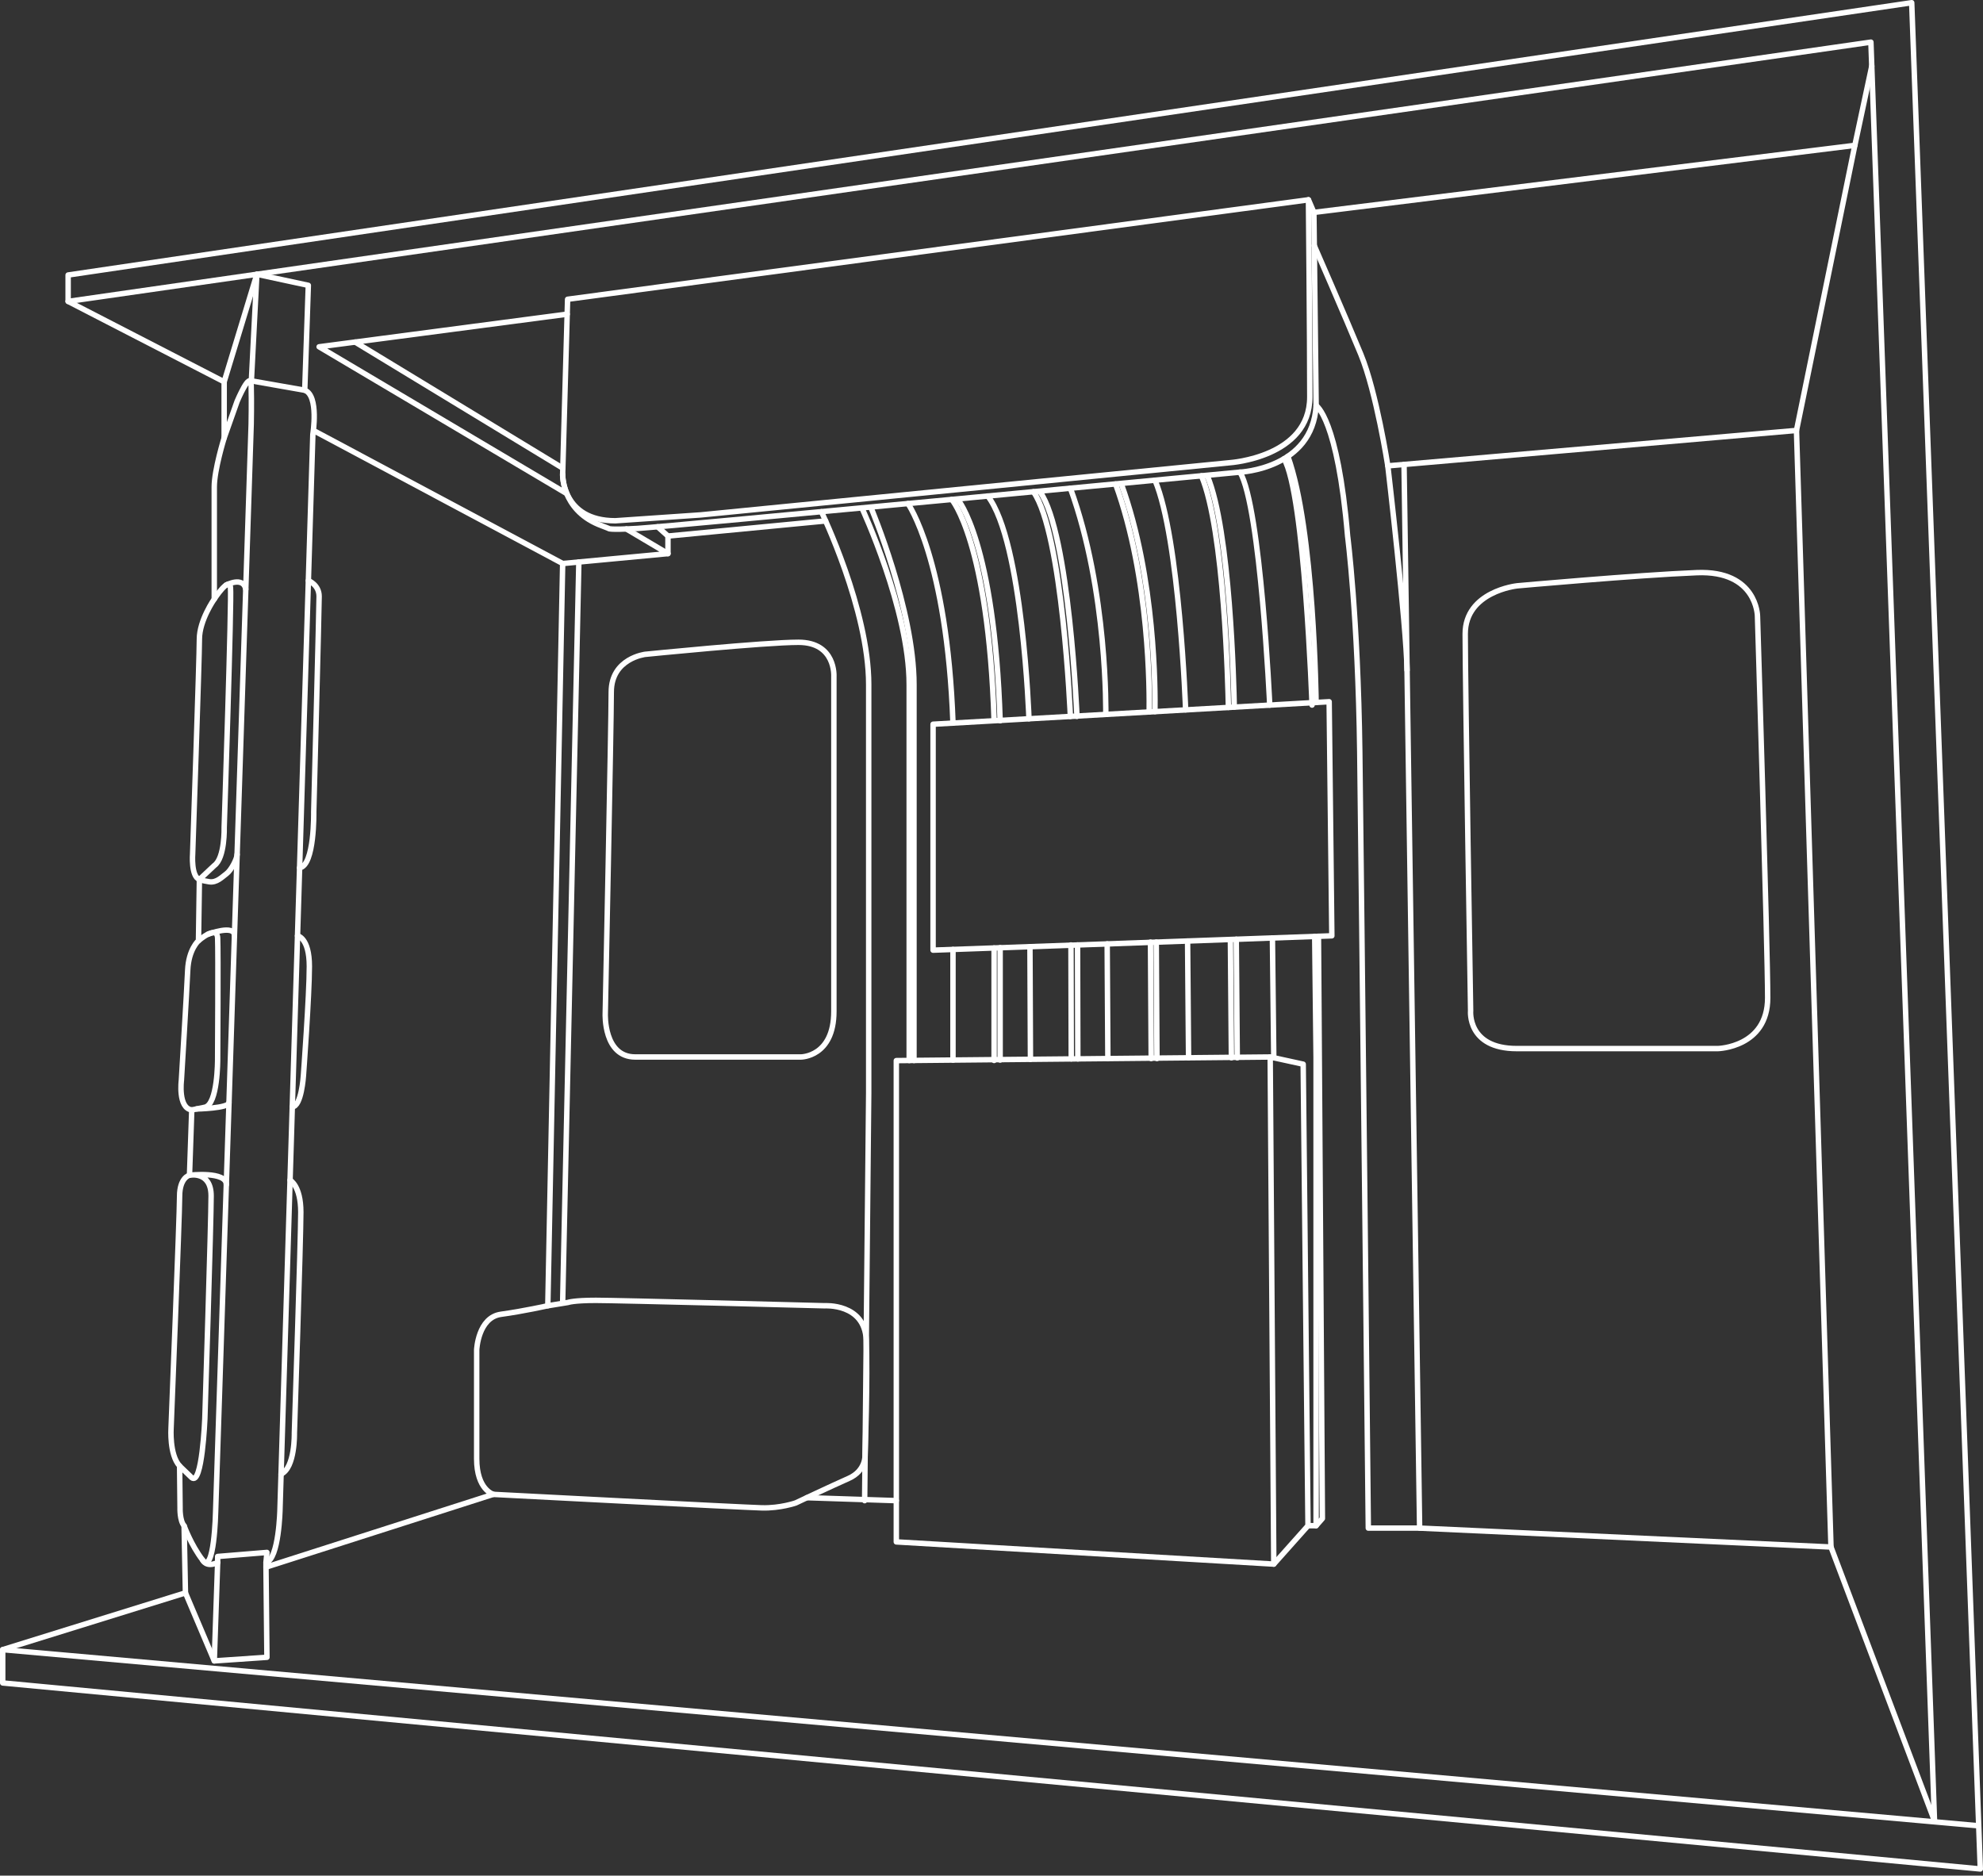 <svg xmlns="http://www.w3.org/2000/svg" width="406" height="384" viewBox="0 0 406 384" fill="none"><rect x="0" y="0" width="406" height="384" fill="#333333" stroke="none"/><g clip-path="url(#clip0_143_580)"><path d="M391.404 0.554L13.949 56.302V61.706L45.895 78.169V89.659C45.895 89.659 43.867 96.2 43.867 99.703V122.648C43.867 122.648 40.824 126.98 40.824 130.85C40.824 134.721 39.442 174.805 39.442 174.805C39.442 174.805 39.075 179.411 40.824 180.058L40.638 192.591C40.638 192.591 38.609 194.34 38.428 198.671C38.242 203.003 37.139 221.156 37.139 221.156C37.139 221.156 36.404 226.869 39.261 227.236L38.8 240.598C38.8 240.598 36.772 241.058 36.772 244.929C36.772 248.8 35.023 292.387 35.023 292.387C35.023 292.387 34.655 297.826 36.772 300.129L36.865 308.698C36.865 308.698 36.772 311.28 37.693 312.383L37.968 326.111L0.554 337.733V344.554L405.447 382.634L391.404 0.554Z" stroke="white" stroke-width="1.112" stroke-linecap="round" stroke-linejoin="round"></path><path d="M13.949 61.706L383.05 8.628L396.073 372.81" stroke="white" stroke-width="1.112" stroke-linecap="round" stroke-linejoin="round"></path><path d="M0.554 337.734L405.118 373.795" stroke="white" stroke-width="1.112" stroke-linecap="round" stroke-linejoin="round"></path><path d="M45.895 78.169L52.588 56.15L63.127 58.419L62.392 79.889C65.337 80.996 64.053 88.919 64.053 88.919L57.326 308.977C57.326 308.977 57.125 319.262 54.46 319.879V320.839L101.006 305.935C101.006 305.935 97.596 305.013 97.596 298.654V276.355C97.596 276.355 97.871 269.721 102.574 269.075C107.273 268.428 112.158 267.325 112.158 267.325L115.201 115.367L64.274 88.184" stroke="white" stroke-width="1.112" stroke-linecap="round" stroke-linejoin="round"></path><path d="M43.871 122.648C43.871 122.648 46.914 117.949 47.188 120.252C47.463 122.555 45.9 169.371 45.9 169.371C45.9 169.371 46.086 175.638 43.871 177.206L40.829 180.062C40.829 180.062 41.289 180.278 42.828 180.523C44.366 180.768 45.469 179.538 46.39 178.862C47.311 178.186 48.516 175.912 48.546 174.927" stroke="white" stroke-width="1.112" stroke-linecap="round" stroke-linejoin="round"></path><path d="M40.643 192.591C40.643 192.591 44.421 189.274 44.558 192.037C44.695 194.801 44.558 216.918 44.558 216.918C44.558 216.918 44.602 226.134 41.931 226.688L39.261 227.241" stroke="white" stroke-width="1.112" stroke-linecap="round" stroke-linejoin="round"></path><path d="M36.772 300.133L39.261 302.529C41.383 304.278 41.941 290.456 41.941 290.456C41.941 290.456 43.225 250 43.225 244.841C43.225 239.681 38.8 240.602 38.8 240.602C38.8 240.602 46.424 239.73 46.336 242.557" stroke="white" stroke-width="1.112" stroke-linecap="round" stroke-linejoin="round"></path><path d="M115.196 95.833L72.711 70.031L116.122 64.318" stroke="white" stroke-width="1.112" stroke-linecap="round" stroke-linejoin="round"></path><path d="M116.21 61.275L115.196 97.121C115.196 97.121 115.01 104.216 122.477 107.352L124.599 108.18C124.599 108.18 124.412 108.547 130.591 108.18C136.765 107.812 253.891 96.661 253.891 96.661C253.891 96.661 268.727 96.014 269.467 83.02L269.006 43.485L267.899 40.903L116.215 61.27L116.21 61.275Z" stroke="white" stroke-width="1.112" stroke-linecap="round" stroke-linejoin="round"></path><path d="M115.196 115.372L136.759 113.344L128.253 108.302" stroke="white" stroke-width="1.112" stroke-linecap="round" stroke-linejoin="round"></path><path d="M134.643 107.851L136.76 109.747L169.039 106.651" stroke="white" stroke-width="1.112" stroke-linecap="round" stroke-linejoin="round"></path><path d="M136.76 113.344V109.748" stroke="white" stroke-width="1.112" stroke-linecap="round" stroke-linejoin="round"></path><path d="M115.196 97.126C115.196 97.126 115.01 106.617 125.98 106.617L143.487 105.416L251.857 94.725C251.857 94.725 268.168 93.623 268.168 81.271C268.168 68.919 267.894 40.907 267.894 40.907" stroke="white" stroke-width="1.112" stroke-linecap="round" stroke-linejoin="round"></path><path d="M72.711 70.031L65.337 71.001L116.034 101.055" stroke="white" stroke-width="1.112" stroke-linecap="round" stroke-linejoin="round"></path><path d="M268.997 43.489L379.763 29.761L383.227 13.538" stroke="white" stroke-width="1.112" stroke-linecap="round" stroke-linejoin="round"></path><path d="M379.763 29.761L367.813 88.126L284.141 95.377C284.141 95.377 281.809 80.266 278.614 72.525C275.42 64.784 269.08 50.285 269.08 50.285" stroke="white" stroke-width="1.112" stroke-linecap="round" stroke-linejoin="round"></path><path d="M63.138 118.871C63.138 118.871 65.338 119.704 65.338 122.1C65.338 124.496 64.235 166.241 64.235 166.241C64.235 166.241 64.431 177.206 61.334 177.667" stroke="white" stroke-width="1.112" stroke-linecap="round" stroke-linejoin="round"></path><path d="M60.913 191.592C60.913 191.592 63.338 191.944 63.338 197.844C63.338 203.743 62.123 220.235 62.123 220.235C62.123 220.235 61.712 226.59 59.84 226.59" stroke="white" stroke-width="1.112" stroke-linecap="round" stroke-linejoin="round"></path><path d="M59.384 241.622C59.384 241.622 61.589 242.724 61.589 248.163C61.589 253.602 60.271 293.411 60.271 293.411C60.271 293.411 60.432 300.501 57.541 301.795" stroke="white" stroke-width="1.112" stroke-linecap="round" stroke-linejoin="round"></path><path d="M41.476 319.394C41.476 319.394 42.211 321.016 44.563 319.884V318.659L54.651 317.831L54.46 319.884" stroke="white" stroke-width="1.112" stroke-linecap="round" stroke-linejoin="round"></path><path d="M37.973 326.121L43.872 340.036L54.651 339.301L54.46 320.844" stroke="white" stroke-width="1.112" stroke-linecap="round" stroke-linejoin="round"></path><path d="M43.872 340.036L44.562 319.884" stroke="white" stroke-width="1.112" stroke-linecap="round" stroke-linejoin="round"></path><path d="M40.236 227.04C40.236 227.04 46.846 226.913 46.885 225.742" stroke="white" stroke-width="1.112" stroke-linecap="round" stroke-linejoin="round"></path><path d="M42.554 191.278C42.554 191.278 48.081 189.152 48.002 191.592" stroke="white" stroke-width="1.112" stroke-linecap="round" stroke-linejoin="round"></path><path d="M46.302 119.782C46.302 119.782 49.766 117.915 50.319 120.619" stroke="white" stroke-width="1.112" stroke-linecap="round" stroke-linejoin="round"></path><path d="M45.895 89.659L48.546 82.172C48.546 82.172 51.334 75.533 51.427 78.943C51.52 82.353 51.427 86.797 51.427 86.797L44.146 309.526C44.146 309.526 43.871 322.52 41.475 319.384C39.08 316.253 37.698 312.382 37.698 312.382" stroke="white" stroke-width="1.112" stroke-linecap="round" stroke-linejoin="round"></path><path d="M62.392 79.894L51.466 77.973L52.588 56.15" stroke="white" stroke-width="1.112" stroke-linecap="round" stroke-linejoin="round"></path><path d="M168.171 104.764C168.171 104.764 177.858 124.77 177.858 140.16V223.743L177.029 307.233" stroke="white" stroke-width="1.112" stroke-linecap="round" stroke-linejoin="round"></path><path d="M176.461 103.986C176.461 103.986 186.148 124.77 186.148 140.16V217.114" stroke="white" stroke-width="1.112" stroke-linecap="round" stroke-linejoin="round"></path><path d="M178.348 103.986C178.348 103.986 187.128 124.77 187.128 140.16V217.114" stroke="white" stroke-width="1.112" stroke-linecap="round" stroke-linejoin="round"></path><path d="M118.513 115.059L115.196 266.654" stroke="white" stroke-width="1.112" stroke-linecap="round" stroke-linejoin="round"></path><path d="M183.512 217.138L260.059 216.398L266.816 217.873L267.801 312.358L260.794 320.222L183.512 315.675V217.138Z" stroke="white" stroke-width="1.112" stroke-linecap="round" stroke-linejoin="round"></path><path d="M260.06 216.398L260.795 320.222" stroke="white" stroke-width="1.112" stroke-linecap="round" stroke-linejoin="round"></path><path d="M183.512 307.228L165.188 306.625" stroke="white" stroke-width="1.112" stroke-linecap="round" stroke-linejoin="round"></path><path d="M132.149 133.952C132.149 133.952 125.148 134.75 125.148 141.693C125.148 148.082 123.918 207.55 123.918 207.55C123.918 207.55 123.55 216.398 130.062 216.398H163.973C163.973 216.398 170.729 216.398 170.729 207.06V138.499C170.729 138.499 171.16 131.497 163.478 131.497C156.599 131.497 132.144 133.957 132.144 133.957L132.149 133.952Z" stroke="white" stroke-width="1.112" stroke-linecap="round" stroke-linejoin="round"></path><path d="M396.074 372.81L374.878 316.724L290.653 312.853L287.463 95.083" stroke="white" stroke-width="1.112" stroke-linecap="round" stroke-linejoin="round"></path><path d="M367.812 88.125L374.878 316.723" stroke="white" stroke-width="1.112" stroke-linecap="round" stroke-linejoin="round"></path><path d="M112.154 267.33L116.299 266.654C116.299 266.654 117.406 266.223 122.012 266.223C126.617 266.223 168.823 267.33 168.823 267.33C168.823 267.33 177.035 266.777 177.353 274.332C177.672 281.887 177.118 297.831 177.118 297.831C177.118 297.831 177.363 301.089 173.737 302.686C170.112 304.284 162.924 307.694 162.924 307.694C162.924 307.694 159.793 308.801 156.01 308.708C152.233 308.615 100.997 305.945 100.997 305.945" stroke="white" stroke-width="1.112" stroke-linecap="round" stroke-linejoin="round"></path><path d="M191.038 148.269L272.132 143.663L272.681 191.591L191.038 194.526V148.269Z" stroke="white" stroke-width="1.112" stroke-linecap="round" stroke-linejoin="round"></path><path d="M185.893 103.098C185.893 103.098 193.894 114.353 195.114 148.033" stroke="white" stroke-width="1.112" stroke-linecap="round" stroke-linejoin="round"></path><path d="M194.86 102.256C194.86 102.256 202.371 110.855 203.532 147.558" stroke="white" stroke-width="1.112" stroke-linecap="round" stroke-linejoin="round"></path><path d="M196.094 102.256C196.094 102.256 203.605 110.855 204.767 147.558" stroke="white" stroke-width="1.112" stroke-linecap="round" stroke-linejoin="round"></path><path d="M195.114 194.384V217.026" stroke="white" stroke-width="1.112" stroke-linecap="round" stroke-linejoin="round"></path><path d="M203.532 194.08V217.109" stroke="white" stroke-width="1.112" stroke-linecap="round" stroke-linejoin="round"></path><path d="M204.767 194.027V217.026" stroke="white" stroke-width="1.112" stroke-linecap="round" stroke-linejoin="round"></path><path d="M210.671 147.151C210.671 147.151 209.421 110.874 202.238 101.555" stroke="white" stroke-width="1.112" stroke-linecap="round" stroke-linejoin="round"></path><path d="M210.974 216.873L210.872 193.816" stroke="white" stroke-width="1.112" stroke-linecap="round" stroke-linejoin="round"></path><path d="M219.147 146.671C219.147 146.671 217.594 109.174 211.582 100.678" stroke="white" stroke-width="1.112" stroke-linecap="round" stroke-linejoin="round"></path><path d="M219.328 216.79L219.27 193.463" stroke="white" stroke-width="1.112" stroke-linecap="round" stroke-linejoin="round"></path><path d="M220.499 146.671C220.499 146.671 218.946 109.174 212.934 100.678" stroke="white" stroke-width="1.112" stroke-linecap="round" stroke-linejoin="round"></path><path d="M220.676 216.79L220.617 193.463" stroke="white" stroke-width="1.112" stroke-linecap="round" stroke-linejoin="round"></path><path d="M226.398 146.26C226.398 146.26 226.839 121.012 219.152 99.958" stroke="white" stroke-width="1.112" stroke-linecap="round" stroke-linejoin="round"></path><path d="M226.825 216.722L226.683 193.248" stroke="white" stroke-width="1.112" stroke-linecap="round" stroke-linejoin="round"></path><path d="M235.282 145.755C235.346 142.031 235.458 118.42 228.398 99.086" stroke="white" stroke-width="1.112" stroke-linecap="round" stroke-linejoin="round"></path><path d="M235.698 216.721L235.551 192.885" stroke="white" stroke-width="1.112" stroke-linecap="round" stroke-linejoin="round"></path><path d="M236.463 145.687C236.526 141.752 236.595 118.303 229.579 99.081" stroke="white" stroke-width="1.112" stroke-linecap="round" stroke-linejoin="round"></path><path d="M236.879 216.721L236.732 192.885" stroke="white" stroke-width="1.112" stroke-linecap="round" stroke-linejoin="round"></path><path d="M242.744 145.329C242.744 145.329 241.519 110.228 236.473 98.317" stroke="white" stroke-width="1.112" stroke-linecap="round" stroke-linejoin="round"></path><path d="M243.346 216.56L243.146 192.655" stroke="white" stroke-width="1.112" stroke-linecap="round" stroke-linejoin="round"></path><path d="M251.504 144.834C251.426 140.463 250.676 108.503 245.982 97.415" stroke="white" stroke-width="1.112" stroke-linecap="round" stroke-linejoin="round"></path><path d="M252.117 216.56L251.911 192.341" stroke="white" stroke-width="1.112" stroke-linecap="round" stroke-linejoin="round"></path><path d="M252.705 144.765C252.617 140.14 251.857 108.449 247.183 97.415" stroke="white" stroke-width="1.112" stroke-linecap="round" stroke-linejoin="round"></path><path d="M253.318 216.56L253.112 192.297" stroke="white" stroke-width="1.112" stroke-linecap="round" stroke-linejoin="round"></path><path d="M259.966 144.354C259.966 144.354 258.119 103.853 253.881 96.665" stroke="white" stroke-width="1.112" stroke-linecap="round" stroke-linejoin="round"></path><path d="M260.794 216.56L260.515 192.032" stroke="white" stroke-width="1.112" stroke-linecap="round" stroke-linejoin="round"></path><path d="M269.173 191.719L269.457 216.56V312.358H267.801" stroke="white" stroke-width="1.112" stroke-linecap="round" stroke-linejoin="round"></path><path d="M262.892 93.922C267.13 101.109 268.629 144.349 268.629 144.349" stroke="white" stroke-width="1.112" stroke-linecap="round" stroke-linejoin="round"></path><path d="M269.457 312.358L270.746 310.883L269.942 191.689" stroke="white" stroke-width="1.112" stroke-linecap="round" stroke-linejoin="round"></path><path d="M269.457 143.815C269.457 143.815 269.075 108.346 263.67 93.427" stroke="white" stroke-width="1.112" stroke-linecap="round" stroke-linejoin="round"></path><path d="M269.457 83.025C269.457 83.025 273.881 85.607 275.91 109.748C275.91 109.748 278.031 126.152 278.399 153.889C278.766 181.626 280.148 312.848 280.148 312.848H290.653" stroke="white" stroke-width="1.112" stroke-linecap="round" stroke-linejoin="round"></path><path d="M284.141 95.372C284.141 95.372 287.948 127.989 288.08 137.205" stroke="white" stroke-width="1.112" stroke-linecap="round" stroke-linejoin="round"></path><path d="M310.555 119.948C310.555 119.948 299.987 121.09 299.987 129.777C299.987 139.728 301.094 206.937 301.094 206.937C301.094 206.937 300.359 214.678 310.555 214.678H351.717C351.717 214.678 361.914 214.433 361.914 204.296C361.914 194.159 359.826 126.088 359.826 126.088C359.826 126.088 359.704 116.749 347.415 117.239C335.127 117.729 310.555 119.943 310.555 119.943V119.948Z" stroke="white" stroke-width="1.112" stroke-linecap="round" stroke-linejoin="round"></path></g><defs><clipPath id="clip0_143_580"><rect width="406" height="383.188" fill="white"></rect></clipPath></defs></svg>